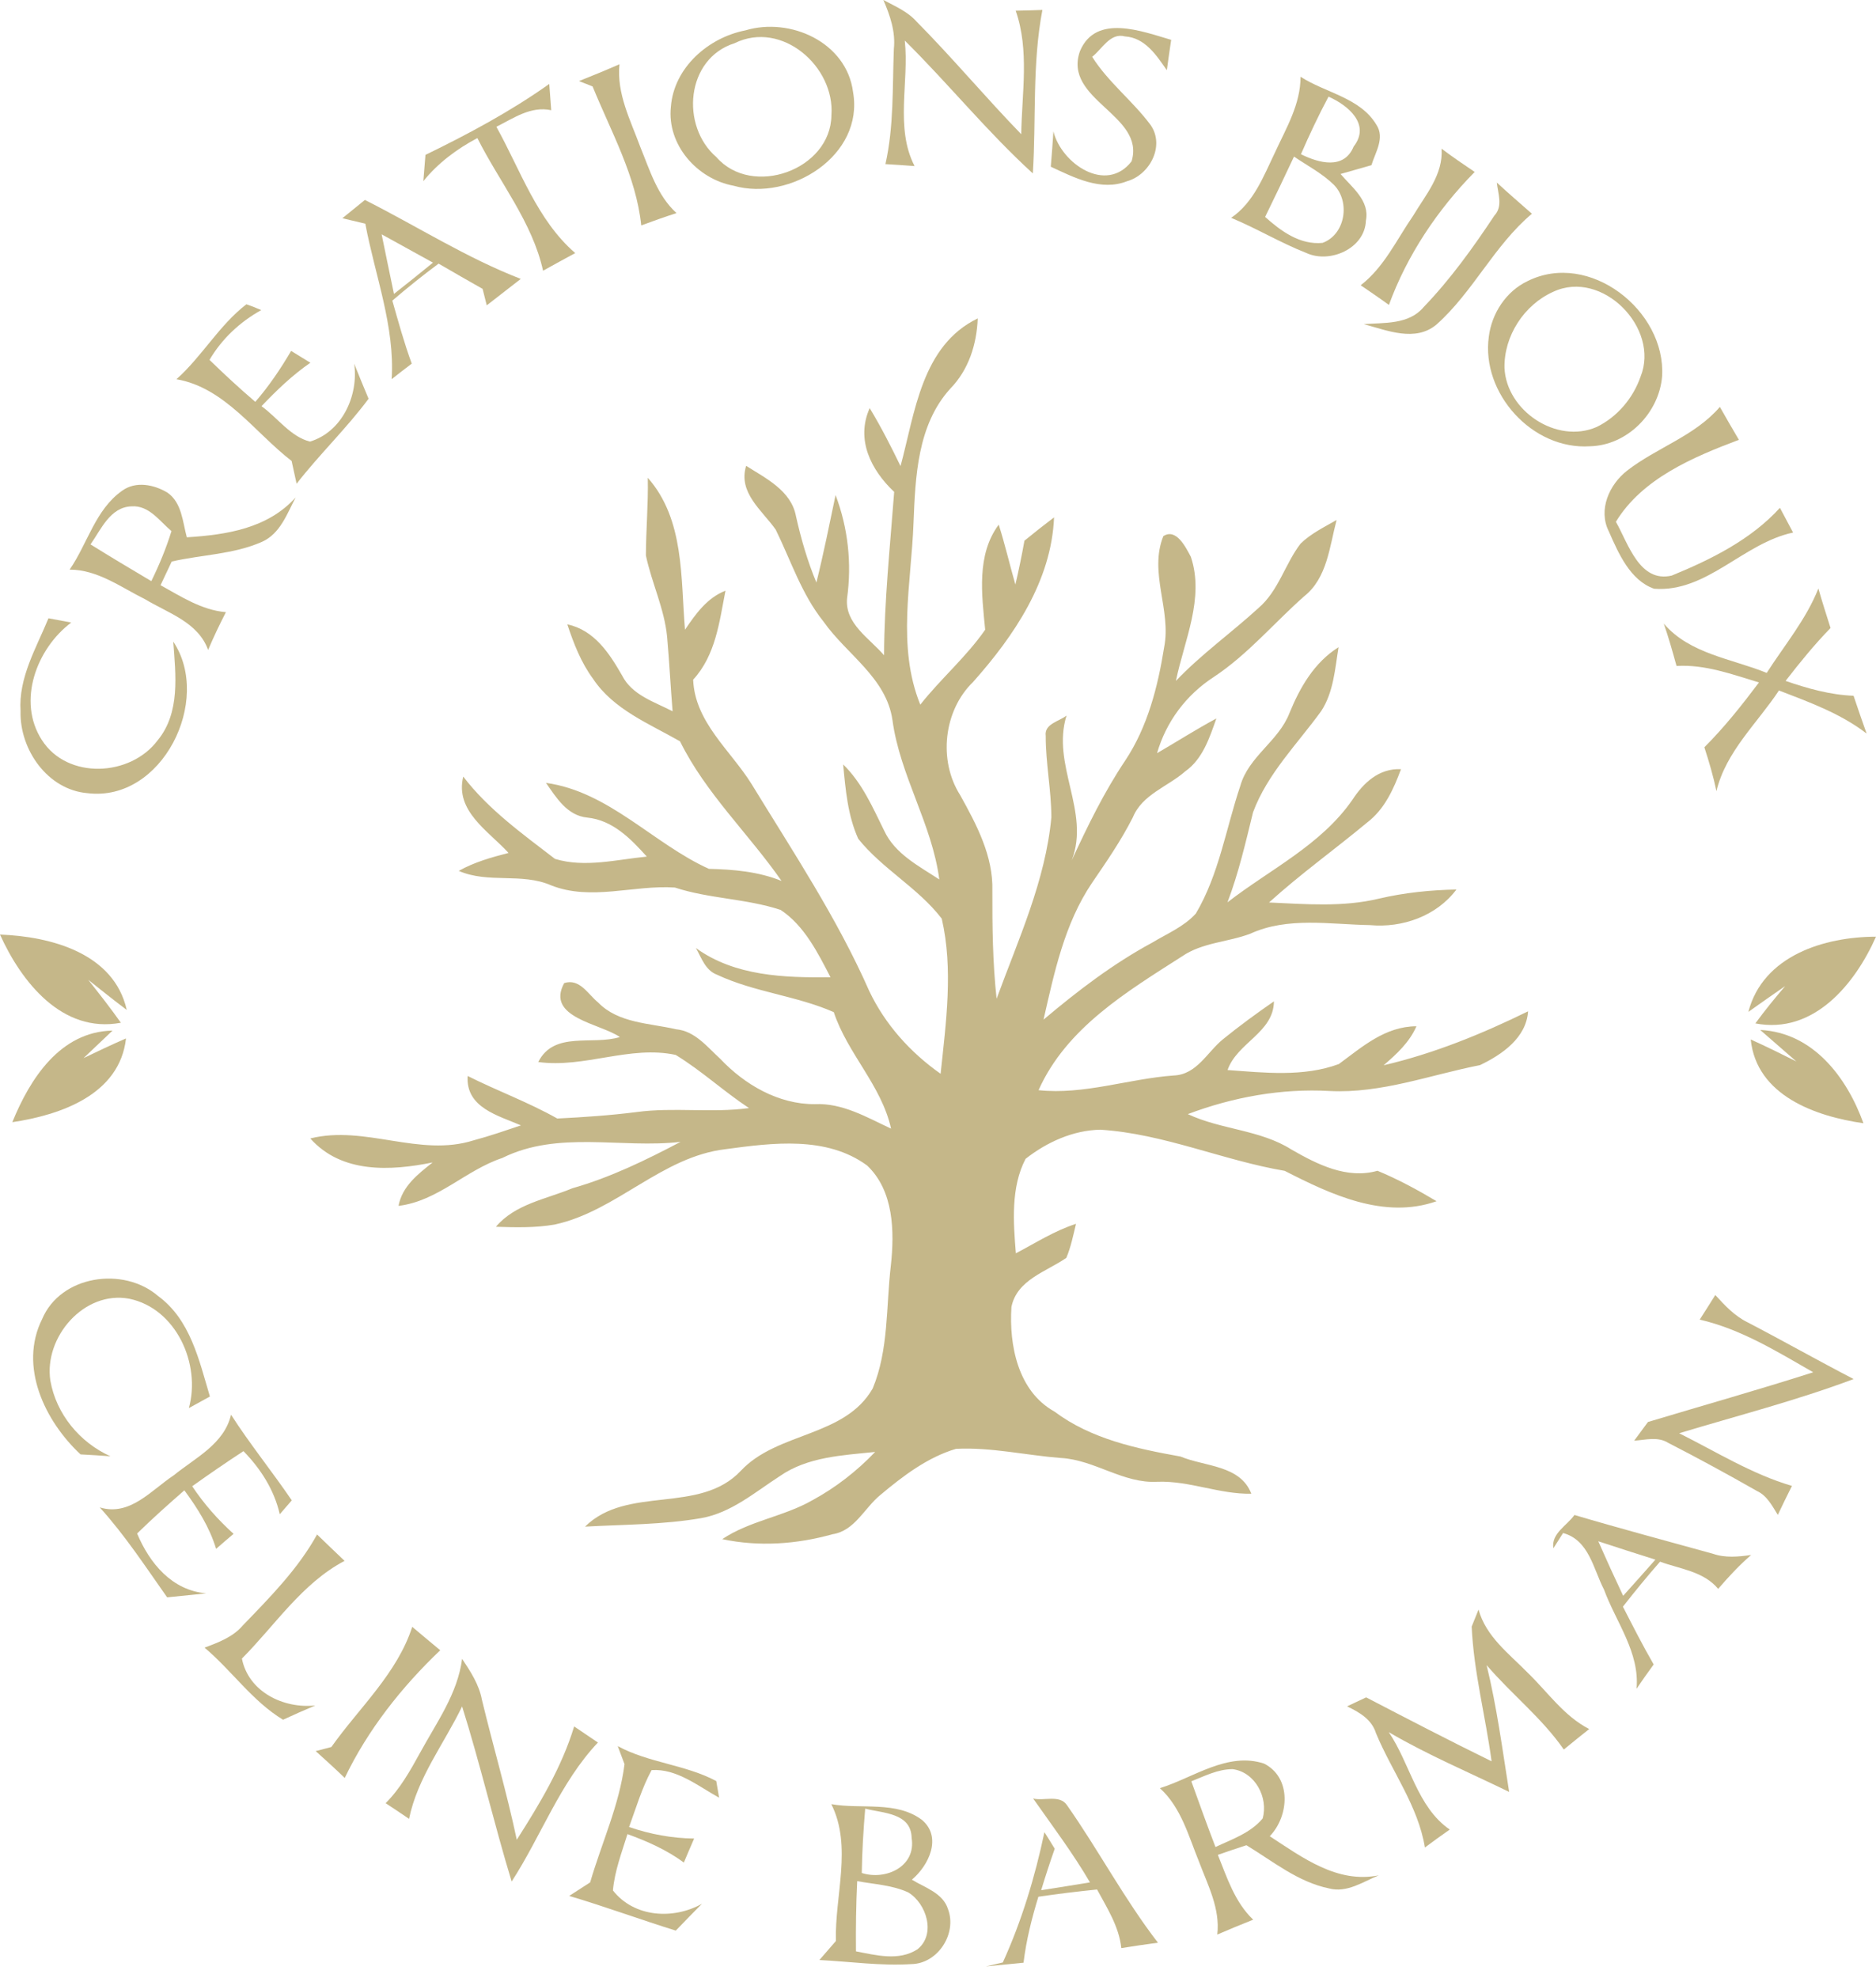 <?xml version="1.0" encoding="UTF-8"?>
<svg width="130px" height="137px" viewBox="0 0 130 137" version="1.1" xmlns="http://www.w3.org/2000/svg" xmlns:xlink="http://www.w3.org/1999/xlink">
    <title>logo-footer</title>
    <g id="Pages" stroke="none" stroke-width="1" fill="none" fill-rule="evenodd">
        <g id="logo-footer" fill="#C5B789">
            <path d="M61.216,0 C62.019,0.43 62.896,0.797 63.513,1.493 C66.012,4.015 68.292,6.747 70.769,9.298 C70.808,6.459 71.346,3.484 70.384,0.741 C71.001,0.73 71.617,0.713 72.234,0.69 C71.521,4.423 71.809,8.24 71.572,12.013 C68.416,9.139 65.73,5.808 62.698,2.811 C63.009,5.678 62.008,8.857 63.377,11.504 C62.704,11.453 62.031,11.407 61.358,11.368 C61.946,8.749 61.839,6.063 61.94,3.399 C62.07,2.211 61.68,1.075 61.216,0 Z" id="Fill-1"></path>
            <path d="M51.653,2.104 C54.763,1.171 58.671,2.93 59.113,6.374 C59.893,10.78 54.752,13.975 50.838,12.867 C48.31,12.403 46.212,10.033 46.489,7.403 C46.698,4.683 49.079,2.607 51.653,2.104 L51.653,2.104 Z M50.906,2.992 C47.53,4.055 47.134,8.721 49.645,10.887 C52.122,13.721 57.563,11.764 57.614,7.997 C57.874,4.621 54.181,1.38 50.906,2.992 Z" id="Fill-2"></path>
            <path d="M74.841,3.535 C75.944,0.922 79.15,2.177 81.158,2.76 C81.051,3.461 80.954,4.163 80.858,4.864 C80.134,3.829 79.354,2.613 77.951,2.522 C76.933,2.245 76.368,3.405 75.683,3.936 C76.803,5.707 78.494,6.99 79.733,8.659 C80.74,10.107 79.671,12.114 78.098,12.555 C76.289,13.268 74.439,12.301 72.816,11.549 C72.884,10.734 72.946,9.92 72.997,9.1 C73.551,11.334 76.651,13.449 78.415,11.175 C79.394,7.957 73.625,6.928 74.841,3.535 Z" id="Fill-3"></path>
            <path d="M40.121,5.616 C41.06,5.243 41.999,4.858 42.926,4.451 C42.723,6.487 43.69,8.325 44.368,10.174 C45.03,11.792 45.55,13.551 46.879,14.761 C46.059,15.027 45.245,15.315 44.436,15.615 C44.08,12.199 42.344,9.128 41.065,5.989 C40.828,5.899 40.353,5.707 40.121,5.616 Z" id="Fill-4"></path>
            <path d="M90.122,5.316 C91.853,6.436 94.262,6.764 95.382,8.647 C95.981,9.558 95.303,10.553 95.037,11.441 C94.319,11.645 93.612,11.854 92.894,12.052 C93.674,12.974 94.935,13.896 94.652,15.281 C94.59,17.21 92.153,18.285 90.518,17.521 C88.731,16.82 87.085,15.824 85.315,15.089 C86.887,14.02 87.566,12.194 88.358,10.548 C89.127,8.879 90.128,7.217 90.122,5.316 L90.122,5.316 Z M90.151,10.683 C91.378,11.294 93.131,11.781 93.804,10.152 C95.003,8.614 93.414,7.29 92.062,6.696 C91.366,7.997 90.739,9.332 90.151,10.683 L90.151,10.683 Z M87.668,15.027 C88.765,16.011 90.088,16.978 91.649,16.825 C93.233,16.243 93.578,13.981 92.447,12.816 C91.632,12.013 90.609,11.487 89.67,10.847 C89.014,12.25 88.346,13.641 87.668,15.027 Z" id="Fill-5"></path>
            <path d="M29.483,10.729 C32.446,9.287 35.37,7.726 38.062,5.814 C38.108,6.419 38.153,7.03 38.198,7.635 C36.79,7.33 35.591,8.184 34.397,8.783 C36.06,11.769 37.214,15.242 39.861,17.532 C39.114,17.934 38.373,18.341 37.632,18.754 C36.892,15.389 34.607,12.612 33.08,9.564 C31.654,10.322 30.354,11.289 29.336,12.55 C29.387,11.945 29.432,11.34 29.483,10.729 Z" id="Fill-6"></path>
            <path d="M99.895,10.299 C100.636,10.859 101.411,11.385 102.191,11.911 C99.624,14.512 97.497,17.691 96.247,21.124 C95.603,20.654 94.946,20.208 94.29,19.761 C95.919,18.505 96.785,16.594 97.927,14.942 C98.787,13.5 100.02,12.097 99.895,10.299 Z" id="Fill-7"></path>
            <path d="M103.724,12.646 C104.521,13.387 105.342,14.088 106.156,14.806 C103.543,17.001 102.084,20.219 99.545,22.481 C98.068,23.72 96.112,22.883 94.5,22.453 C95.925,22.345 97.627,22.498 98.651,21.276 C100.506,19.348 102.078,17.159 103.554,14.936 C104.165,14.28 103.803,13.415 103.724,12.646 Z" id="Fill-8"></path>
            <path d="M23.725,15.117 C24.246,14.693 24.766,14.275 25.286,13.851 C28.889,15.666 32.316,17.86 36.088,19.32 C35.302,19.93 34.511,20.541 33.73,21.152 C33.657,20.869 33.515,20.298 33.442,20.01 C32.418,19.433 31.406,18.85 30.393,18.262 C29.296,19.076 28.227,19.936 27.187,20.824 C27.605,22.289 28.007,23.759 28.533,25.19 C28.063,25.546 27.599,25.903 27.141,26.265 C27.373,22.605 25.982,19.065 25.315,15.496 C24.783,15.372 24.251,15.242 23.725,15.117 L23.725,15.117 Z M26.446,16.232 C26.723,17.612 27.017,18.986 27.3,20.36 C28.205,19.648 29.109,18.929 30.003,18.194 C28.821,17.538 27.633,16.882 26.446,16.232 Z" id="Fill-9"></path>
            <path d="M105.845,19.478 C110.126,17.329 115.459,21.52 115.177,26.078 C114.967,28.617 112.762,30.857 110.177,30.914 C106.19,31.179 102.627,27.243 103.17,23.318 C103.373,21.706 104.363,20.185 105.845,19.478 L105.845,19.478 Z M107.643,20.208 C105.619,21.107 104.21,23.273 104.256,25.49 C104.391,28.459 107.875,30.784 110.641,29.579 C112.066,28.889 113.169,27.582 113.684,26.095 C115.047,22.724 111.02,18.635 107.643,20.208 Z" id="Fill-10"></path>
            <path d="M17.074,21.078 C17.425,21.197 17.764,21.333 18.104,21.48 C16.622,22.306 15.378,23.465 14.518,24.93 C15.547,25.931 16.599,26.904 17.691,27.837 C18.635,26.751 19.444,25.552 20.174,24.308 C20.615,24.585 21.062,24.856 21.508,25.128 C20.258,25.988 19.161,27.045 18.121,28.137 C19.229,28.934 20.134,30.252 21.48,30.591 C23.703,29.918 24.856,27.407 24.545,25.196 C24.868,26.005 25.201,26.813 25.541,27.622 C24.002,29.692 22.13,31.479 20.553,33.51 C20.468,33.114 20.292,32.328 20.208,31.932 C17.646,29.958 15.576,26.847 12.227,26.27 C14.003,24.687 15.185,22.532 17.074,21.078 Z" id="Fill-11"></path>
            <path d="M62.404,32.288 C63.405,28.589 63.863,23.935 67.754,22.057 C67.681,23.861 67.127,25.62 65.843,26.932 C63.569,29.443 63.433,33.023 63.303,36.224 C63.151,40.421 62.138,44.776 63.773,48.814 C65.192,47.015 66.962,45.505 68.269,43.622 C68.037,41.201 67.652,38.436 69.208,36.343 C69.643,37.712 69.966,39.114 70.362,40.494 C70.599,39.488 70.808,38.475 70.989,37.457 C71.662,36.903 72.347,36.366 73.042,35.84 C72.861,40.24 70.265,44.057 67.432,47.241 C65.385,49.221 65.011,52.682 66.533,55.074 C67.669,57.116 68.835,59.299 68.767,61.714 C68.761,64.208 68.789,66.702 69.061,69.185 C70.565,65.074 72.448,61.018 72.856,56.613 C72.85,54.729 72.46,52.863 72.465,50.98 C72.347,50.137 73.41,49.973 73.908,49.566 C72.839,52.982 75.565,56.211 74.27,59.593 C75.367,57.218 76.515,54.859 77.98,52.676 C79.529,50.341 80.236,47.569 80.672,44.832 C81.181,42.259 79.597,39.668 80.615,37.14 C81.509,36.558 82.176,37.921 82.521,38.571 C83.483,41.439 82.063,44.368 81.486,47.168 C83.245,45.318 85.332,43.837 87.21,42.117 C88.601,40.924 89.042,39.075 90.122,37.661 C90.841,36.959 91.757,36.518 92.622,36.021 C92.13,37.859 91.977,40.042 90.371,41.309 C88.273,43.164 86.463,45.341 84.11,46.896 C82.204,48.135 80.813,49.984 80.18,52.173 C81.554,51.376 82.889,50.522 84.291,49.769 C83.816,51.104 83.347,52.58 82.131,53.434 C80.921,54.498 79.15,55.029 78.5,56.624 C77.691,58.219 76.679,59.689 75.672,61.16 C73.766,63.982 73.059,67.364 72.313,70.633 C74.665,68.648 77.126,66.765 79.84,65.3 C80.87,64.678 82.04,64.197 82.866,63.286 C84.478,60.566 84.953,57.393 85.948,54.441 C86.525,52.394 88.601,51.347 89.353,49.402 C90.083,47.615 91.072,45.89 92.758,44.832 C92.509,46.331 92.413,47.954 91.553,49.26 C89.907,51.534 87.826,53.593 86.831,56.268 C86.316,58.366 85.83,60.481 85.06,62.506 C88.007,60.221 91.536,58.547 93.714,55.408 C94.483,54.226 95.557,53.214 97.084,53.282 C96.575,54.656 95.948,56.053 94.749,56.969 C92.498,58.841 90.111,60.549 87.939,62.517 C90.473,62.63 93.052,62.851 95.552,62.251 C97.311,61.839 99.12,61.652 100.924,61.618 C99.55,63.456 97.175,64.293 94.935,64.084 C92.17,64.039 89.24,63.49 86.633,64.683 C85.077,65.271 83.319,65.283 81.91,66.25 C78.093,68.693 73.896,71.199 71.968,75.519 C75.129,75.853 78.2,74.728 81.339,74.501 C82.94,74.439 83.652,72.878 84.755,71.985 C85.892,71.063 87.074,70.198 88.279,69.366 C88.256,71.538 85.733,72.217 85.066,74.123 C87.611,74.309 90.332,74.615 92.775,73.71 C94.409,72.511 95.981,71.102 98.153,71.091 C97.672,72.205 96.779,73.02 95.88,73.794 C99.369,72.98 102.683,71.628 105.89,70.056 C105.766,71.9 104.075,73.059 102.559,73.783 C99.103,74.462 95.721,75.757 92.147,75.576 C88.788,75.389 85.451,75.995 82.312,77.177 C84.619,78.262 87.317,78.251 89.494,79.631 C91.282,80.66 93.34,81.701 95.455,81.102 C96.875,81.69 98.232,82.425 99.55,83.211 C95.919,84.489 92.22,82.742 89.025,81.107 C84.749,80.383 80.643,78.534 76.249,78.257 C74.366,78.291 72.533,79.122 71.068,80.276 C70.039,82.255 70.22,84.653 70.395,86.819 C71.764,86.101 73.082,85.253 74.564,84.778 C74.371,85.564 74.213,86.378 73.891,87.136 C72.511,88.092 70.475,88.646 70.09,90.529 C69.915,93.182 70.537,96.372 73.065,97.78 C75.61,99.686 78.743,100.348 81.803,100.896 C83.494,101.603 85.954,101.484 86.712,103.475 C84.501,103.515 82.431,102.57 80.225,102.644 C77.844,102.791 75.859,101.122 73.512,100.998 C71.091,100.811 68.682,100.24 66.244,100.365 C64.27,100.953 62.579,102.242 61.018,103.549 C59.904,104.448 59.237,106.048 57.687,106.28 C55.199,106.976 52.58,107.157 50.047,106.62 C51.958,105.342 54.311,105.059 56.29,103.928 C57.908,103.051 59.373,101.909 60.645,100.579 C58.4,100.811 55.962,100.913 54.039,102.254 C52.32,103.362 50.686,104.787 48.61,105.161 C45.952,105.624 43.232,105.602 40.539,105.754 C43.486,102.853 48.469,104.94 51.347,101.875 C53.875,99.177 58.547,99.556 60.476,96.179 C61.59,93.504 61.397,90.512 61.731,87.679 C61.991,85.304 61.94,82.487 60.085,80.734 C57.269,78.675 53.536,79.167 50.301,79.603 C45.85,80.117 42.734,83.901 38.43,84.829 C37.09,85.06 35.721,85.027 34.364,84.981 C35.704,83.398 37.847,83.07 39.668,82.312 C42.298,81.565 44.753,80.366 47.162,79.099 C43.056,79.575 38.684,78.291 34.81,80.214 C32.271,81.056 30.342,83.205 27.616,83.533 C27.871,82.17 28.962,81.333 29.98,80.525 C27.062,81.119 23.669,81.299 21.503,78.862 C25.309,77.917 29.07,80.185 32.825,78.992 C33.934,78.698 35.014,78.319 36.1,77.957 C34.522,77.273 32.26,76.73 32.407,74.535 C34.454,75.565 36.614,76.351 38.617,77.482 C40.449,77.391 42.281,77.267 44.108,77.035 C46.693,76.685 49.311,77.114 51.902,76.758 C50.154,75.604 48.61,74.168 46.823,73.076 C43.644,72.392 40.506,74.009 37.299,73.568 C38.396,71.391 41.054,72.431 42.954,71.838 C41.603,70.899 37.791,70.497 39.097,68.099 C40.177,67.76 40.737,68.868 41.45,69.445 C42.847,70.887 45.013,70.871 46.851,71.3 C48.158,71.419 49.006,72.522 49.911,73.348 C51.602,75.135 53.943,76.504 56.466,76.487 C58.383,76.396 60.074,77.403 61.748,78.183 C61.081,75.18 58.734,72.997 57.778,70.113 C55.176,68.97 52.269,68.733 49.69,67.522 C48.881,67.223 48.61,66.352 48.225,65.673 C50.918,67.624 54.35,67.732 57.552,67.698 C56.669,65.995 55.736,64.118 54.096,63.032 C51.721,62.246 49.153,62.263 46.766,61.482 C43.933,61.29 40.958,62.427 38.192,61.33 C36.145,60.436 33.838,61.222 31.79,60.328 C32.865,59.723 34.052,59.39 35.24,59.084 C33.855,57.563 31.513,56.194 32.101,53.796 C33.843,56.075 36.207,57.766 38.458,59.497 C40.522,60.125 42.728,59.542 44.821,59.339 C43.695,58.089 42.457,56.811 40.687,56.635 C39.301,56.494 38.554,55.261 37.836,54.232 C42.202,54.837 45.279,58.451 49.125,60.187 C50.838,60.227 52.552,60.374 54.158,61.024 C51.879,57.749 48.904,54.961 47.123,51.353 C44.985,50.131 42.513,49.153 41.099,47.026 C40.262,45.895 39.753,44.572 39.312,43.248 C41.19,43.656 42.219,45.245 43.107,46.789 C43.797,48.158 45.347,48.616 46.608,49.272 C46.467,47.552 46.382,45.833 46.229,44.119 C46.042,42.168 45.16,40.381 44.759,38.481 C44.764,36.688 44.928,34.895 44.889,33.097 C47.445,35.992 47.162,40.036 47.468,43.622 C48.208,42.53 48.995,41.416 50.273,40.918 C49.849,43.084 49.594,45.386 48.033,47.083 C48.152,50.03 50.623,51.975 52.077,54.305 C54.944,58.994 58.01,63.597 60.232,68.642 C61.33,70.961 63.088,72.912 65.181,74.383 C65.554,70.831 66.069,67.143 65.26,63.637 C63.626,61.505 61.149,60.198 59.474,58.106 C58.745,56.5 58.592,54.69 58.428,52.954 C59.746,54.237 60.47,55.923 61.267,57.535 C62.014,59.152 63.671,59.989 65.09,60.922 C64.587,57.076 62.364,53.728 61.844,49.883 C61.42,46.936 58.66,45.33 57.065,43.056 C55.549,41.167 54.809,38.837 53.757,36.694 C52.818,35.353 51.132,34.137 51.704,32.271 C53.067,33.131 54.82,33.99 55.154,35.738 C55.504,37.31 55.951,38.86 56.573,40.353 C57.071,38.345 57.478,36.32 57.902,34.296 C58.768,36.575 59.033,39.029 58.7,41.439 C58.524,43.198 60.255,44.216 61.262,45.392 C61.279,41.608 61.68,37.847 61.963,34.075 C60.362,32.565 59.288,30.455 60.266,28.272 C61.052,29.568 61.742,30.925 62.404,32.288 Z" id="Fill-12"></path>
            <path d="M119.181,28.188 C119.611,28.951 120.052,29.709 120.499,30.467 C117.343,31.66 113.802,33.142 111.976,36.145 C112.83,37.649 113.61,40.392 115.844,39.872 C118.564,38.758 121.336,37.384 123.343,35.178 C123.649,35.749 123.948,36.32 124.254,36.892 C120.804,37.616 118.276,41.06 114.622,40.783 C112.96,40.2 112.151,38.322 111.484,36.807 C110.731,35.314 111.517,33.566 112.75,32.605 C114.809,31.004 117.445,30.207 119.181,28.188 Z" id="Fill-13"></path>
            <path d="M8.461,33.996 C9.411,33.306 10.672,33.566 11.605,34.126 C12.606,34.827 12.652,36.145 12.946,37.22 C15.683,37.05 18.55,36.609 20.485,34.46 C19.896,35.585 19.416,36.971 18.16,37.531 C16.186,38.407 13.981,38.419 11.899,38.899 C11.639,39.448 11.385,39.991 11.125,40.539 C12.555,41.326 13.975,42.264 15.655,42.406 C15.214,43.265 14.795,44.136 14.422,45.024 C13.732,43.101 11.651,42.474 10.056,41.512 C8.382,40.687 6.77,39.459 4.824,39.459 C6.068,37.666 6.6,35.308 8.461,33.996 L8.461,33.996 Z M6.272,37.712 C7.663,38.577 9.072,39.42 10.486,40.257 C11.034,39.137 11.515,37.983 11.882,36.79 C11.057,36.1 10.327,34.991 9.117,35.076 C7.635,35.121 7.002,36.682 6.272,37.712 Z" id="Fill-14"></path>
            <path d="M126.007,40.766 C126.267,41.682 126.561,42.592 126.85,43.503 C125.73,44.651 124.718,45.901 123.734,47.168 C125.261,47.694 126.822,48.135 128.445,48.197 C128.739,49.074 129.039,49.945 129.35,50.816 C127.54,49.419 125.379,48.644 123.275,47.83 C121.771,50.103 119.594,52.071 118.943,54.803 C118.728,53.774 118.429,52.761 118.106,51.766 C119.492,50.38 120.713,48.842 121.89,47.275 C120.029,46.715 118.157,46.014 116.178,46.133 C115.906,45.149 115.629,44.165 115.295,43.198 C117.088,45.301 120.001,45.624 122.427,46.614 C123.66,44.691 125.159,42.909 126.007,40.766 Z" id="Fill-15"></path>
            <path d="M3.359,42.83 C3.885,42.932 4.411,43.028 4.937,43.124 C2.534,44.928 1.165,48.576 2.901,51.263 C4.672,54.028 9.055,53.802 10.932,51.274 C12.505,49.357 12.171,46.738 12.007,44.447 C14.722,48.497 11.243,55.578 6.063,54.944 C3.292,54.712 1.352,51.919 1.425,49.26 C1.273,46.947 2.511,44.894 3.359,42.83 Z" id="Fill-16"></path>
            <path d="M0,64.74 C3.495,64.87 7.895,66.012 8.783,69.96 C7.878,69.281 6.996,68.574 6.114,67.873 C6.889,68.851 7.658,69.83 8.376,70.848 C4.304,71.611 1.476,68.009 0,64.74 Z" id="Fill-17"></path>
            <path d="M121.155,70.096 C122.173,66.193 126.426,64.893 130,64.887 C128.547,68.167 125.679,71.674 121.641,70.893 C122.291,70 122.987,69.151 123.705,68.309 C122.851,68.902 121.992,69.496 121.155,70.096 Z" id="Fill-18"></path>
            <path d="M0.854,77.736 C2.07,74.745 4.157,71.464 7.799,71.391 C7.296,71.866 6.295,72.822 5.791,73.297 C6.764,72.827 7.743,72.364 8.732,71.934 C8.291,75.842 4.18,77.239 0.854,77.736 Z" id="Fill-19"></path>
            <path d="M121.975,71.346 C125.651,71.527 127.987,74.643 129.129,77.81 C125.815,77.335 121.72,75.898 121.319,72.007 C122.388,72.488 123.428,73.003 124.48,73.529 C123.852,72.98 122.602,71.889 121.975,71.346 Z" id="Fill-20"></path>
            <path d="M2.918,91.378 C4.202,88.335 8.557,87.707 10.961,89.783 C13.195,91.417 13.8,94.24 14.546,96.739 C14.06,97.005 13.573,97.271 13.087,97.542 C13.935,94.494 12.21,90.631 8.947,89.964 C5.82,89.387 3.031,92.633 3.49,95.642 C3.897,97.955 5.526,99.923 7.652,100.879 C6.962,100.828 6.272,100.783 5.582,100.749 C3.111,98.447 1.284,94.664 2.918,91.378 Z" id="Fill-21"></path>
            <path d="M117.784,91.412 C118.146,90.846 118.508,90.281 118.864,89.709 C119.52,90.428 120.199,91.157 121.087,91.593 C123.558,92.877 125.979,94.251 128.45,95.529 C124.497,97.016 120.397,98.063 116.359,99.284 C118.932,100.568 121.403,102.118 124.175,102.932 C123.841,103.6 123.513,104.267 123.196,104.94 C122.8,104.307 122.455,103.611 121.748,103.283 C119.724,102.129 117.676,101.015 115.606,99.952 C114.883,99.494 114.029,99.748 113.242,99.799 C113.565,99.369 113.881,98.934 114.198,98.504 C118.016,97.356 121.85,96.276 125.651,95.06 C123.14,93.623 120.634,92.068 117.784,91.412 Z" id="Fill-22"></path>
            <path d="M16.011,98.001 C17.323,100.042 18.856,101.931 20.219,103.933 C20.01,104.176 19.597,104.652 19.387,104.895 C19.003,103.209 18.064,101.745 16.871,100.523 C15.672,101.309 14.49,102.118 13.319,102.955 C14.128,104.171 15.1,105.274 16.186,106.252 C15.779,106.591 15.378,106.942 14.976,107.293 C14.524,105.8 13.692,104.482 12.776,103.238 C11.662,104.21 10.559,105.194 9.501,106.229 C10.367,108.288 11.911,110.171 14.292,110.375 C13.387,110.466 12.488,110.556 11.583,110.652 C10.084,108.531 8.659,106.348 6.911,104.42 C9.004,105.059 10.474,103.232 12.041,102.197 C13.528,100.987 15.53,100.037 16.011,98.001 Z" id="Fill-23"></path>
            <path d="M107.643,107.253 C107.479,106.224 108.588,105.681 109.102,104.946 C112.287,105.89 115.499,106.744 118.7,107.632 C119.56,107.932 120.465,107.841 121.347,107.717 C120.521,108.429 119.775,109.238 119.062,110.064 C118.055,108.848 116.421,108.69 115.035,108.181 C114.147,109.193 113.293,110.234 112.462,111.297 C113.152,112.643 113.836,113.989 114.594,115.301 C114.187,115.855 113.791,116.415 113.406,116.986 C113.638,114.464 111.981,112.371 111.15,110.109 C110.409,108.684 110.121,106.688 108.316,106.196 L107.643,107.253 L107.643,107.253 Z M110.754,106.767 C111.314,108.034 111.885,109.289 112.479,110.545 C113.231,109.713 113.972,108.876 114.713,108.039 C113.389,107.621 112.072,107.202 110.754,106.767 Z" id="Fill-24"></path>
            <path d="M16.837,112.586 C18.714,110.641 20.654,108.684 21.972,106.297 C22.605,106.908 23.239,107.519 23.878,108.124 C20.92,109.685 19.071,112.575 16.763,114.894 C17.221,117.207 19.659,118.378 21.853,118.14 C21.101,118.457 20.355,118.785 19.614,119.13 C17.476,117.835 16.062,115.72 14.173,114.136 C15.14,113.774 16.147,113.401 16.837,112.586 Z" id="Fill-25"></path>
            <path d="M101.982,112.677 C102.101,112.383 102.338,111.795 102.457,111.5 C102.977,113.378 104.567,114.549 105.862,115.872 C107.247,117.207 108.367,118.87 110.126,119.775 C109.538,120.244 108.944,120.713 108.367,121.194 C106.852,119.011 104.736,117.354 103.017,115.346 C103.724,118.236 104.114,121.194 104.578,124.129 C101.79,122.772 98.917,121.562 96.236,119.99 C97.723,122.178 98.193,125.17 100.461,126.737 C99.878,127.144 99.307,127.557 98.741,127.981 C98.272,125.102 96.451,122.716 95.354,120.069 C95.054,119.096 94.2,118.615 93.346,118.202 C93.781,117.993 94.223,117.784 94.669,117.58 C97.554,119.079 100.438,120.578 103.362,122.009 C102.944,118.898 102.123,115.816 101.982,112.677 Z" id="Fill-26"></path>
            <path d="M22.962,121.019 C24.89,118.299 27.52,115.929 28.567,112.694 C29.211,113.237 29.856,113.78 30.506,114.317 C27.843,116.851 25.479,119.837 23.889,123.162 C23.233,122.529 22.555,121.912 21.876,121.302 C22.147,121.228 22.69,121.087 22.962,121.019 Z" id="Fill-27"></path>
            <path d="M32.022,114.911 C32.605,115.787 33.198,116.687 33.396,117.75 C34.177,120.985 35.121,124.18 35.811,127.444 C37.389,124.967 38.928,122.421 39.787,119.594 C40.33,119.967 40.879,120.335 41.433,120.708 C38.814,123.479 37.508,127.172 35.455,130.339 C34.233,126.318 33.283,122.218 32.022,118.208 C30.778,120.787 28.928,123.14 28.346,125.996 C27.809,125.628 27.266,125.266 26.723,124.91 C27.735,123.903 28.431,122.648 29.115,121.409 C30.246,119.328 31.711,117.331 32.022,114.911 Z" id="Fill-28"></path>
            <path d="M42.807,120.957 C44.956,122.122 47.49,122.235 49.634,123.377 C49.685,123.666 49.781,124.243 49.832,124.531 C48.378,123.728 46.885,122.501 45.154,122.619 C44.476,123.864 44.08,125.232 43.593,126.561 C45.047,127.059 46.557,127.342 48.101,127.359 C47.858,127.907 47.626,128.467 47.388,129.022 C46.206,128.151 44.855,127.551 43.48,127.053 C43.084,128.332 42.592,129.61 42.474,130.956 C43.944,132.828 46.659,132.992 48.644,131.878 C48.033,132.494 47.428,133.111 46.829,133.738 C44.357,132.969 41.925,132.07 39.442,131.335 C39.929,131.024 40.409,130.707 40.896,130.396 C41.688,127.67 42.92,125.04 43.277,122.207 C43.158,121.896 42.926,121.268 42.807,120.957 Z" id="Fill-29"></path>
            <path d="M80.378,123.869 C82.702,123.145 85.066,121.336 87.594,122.167 C89.517,123.145 89.336,125.798 87.99,127.2 C90.258,128.677 92.662,130.486 95.54,129.91 C94.449,130.356 93.335,131.142 92.096,130.814 C89.947,130.373 88.211,128.937 86.373,127.823 C85.711,128.038 85.049,128.258 84.393,128.49 C85.032,130.074 85.569,131.77 86.842,132.981 C86.005,133.314 85.174,133.654 84.354,134.01 C84.563,132.223 83.703,130.599 83.092,128.976 C82.363,127.189 81.854,125.215 80.378,123.869 L80.378,123.869 Z M82.555,123.394 C83.104,124.916 83.647,126.437 84.229,127.947 C85.377,127.404 86.655,126.98 87.498,125.968 C87.905,124.52 86.972,122.755 85.417,122.552 C84.399,122.552 83.477,123.032 82.555,123.394 Z" id="Fill-30"></path>
            <path d="M71.594,124.588 C72.33,124.774 73.433,124.299 73.936,125.046 C76.125,128.162 77.912,131.555 80.242,134.575 C79.394,134.689 78.551,134.813 77.703,134.949 C77.544,133.456 76.718,132.177 76.023,130.888 C74.665,131.029 73.308,131.188 71.956,131.391 C71.498,132.884 71.114,134.406 70.927,135.961 C70.056,136.046 69.185,136.131 68.32,136.216 C68.614,136.148 69.196,136.012 69.491,135.944 C70.803,133.065 71.725,130.006 72.375,126.918 C72.612,127.297 72.856,127.676 73.088,128.066 C72.754,129.016 72.443,129.972 72.149,130.939 C73.274,130.769 74.4,130.577 75.531,130.396 C74.349,128.371 72.94,126.505 71.594,124.588 Z" id="Fill-31"></path>
            <path d="M57.608,124.978 C59.678,125.345 62.133,124.729 63.903,126.081 C65.3,127.28 64.355,129.231 63.19,130.209 C64.089,130.764 65.345,131.125 65.696,132.257 C66.329,133.948 64.989,136.023 63.162,136.057 C61.035,136.193 58.909,135.882 56.782,135.774 C57.167,135.333 57.546,134.898 57.925,134.457 C57.84,131.323 59.073,127.907 57.608,124.978 L57.608,124.978 Z M59.955,125.289 C59.831,126.771 59.74,128.252 59.718,129.745 C61.369,130.277 63.496,129.304 63.173,127.319 C63.139,125.577 61.199,125.611 59.955,125.289 L59.955,125.289 Z M59.401,130.311 C59.322,131.929 59.299,133.552 59.316,135.175 C60.713,135.441 62.28,135.865 63.575,135.033 C64.881,133.993 64.203,131.849 62.93,131.086 C61.822,130.583 60.577,130.526 59.401,130.311 Z" id="Fill-32"></path>
        </g>
    </g>
</svg>